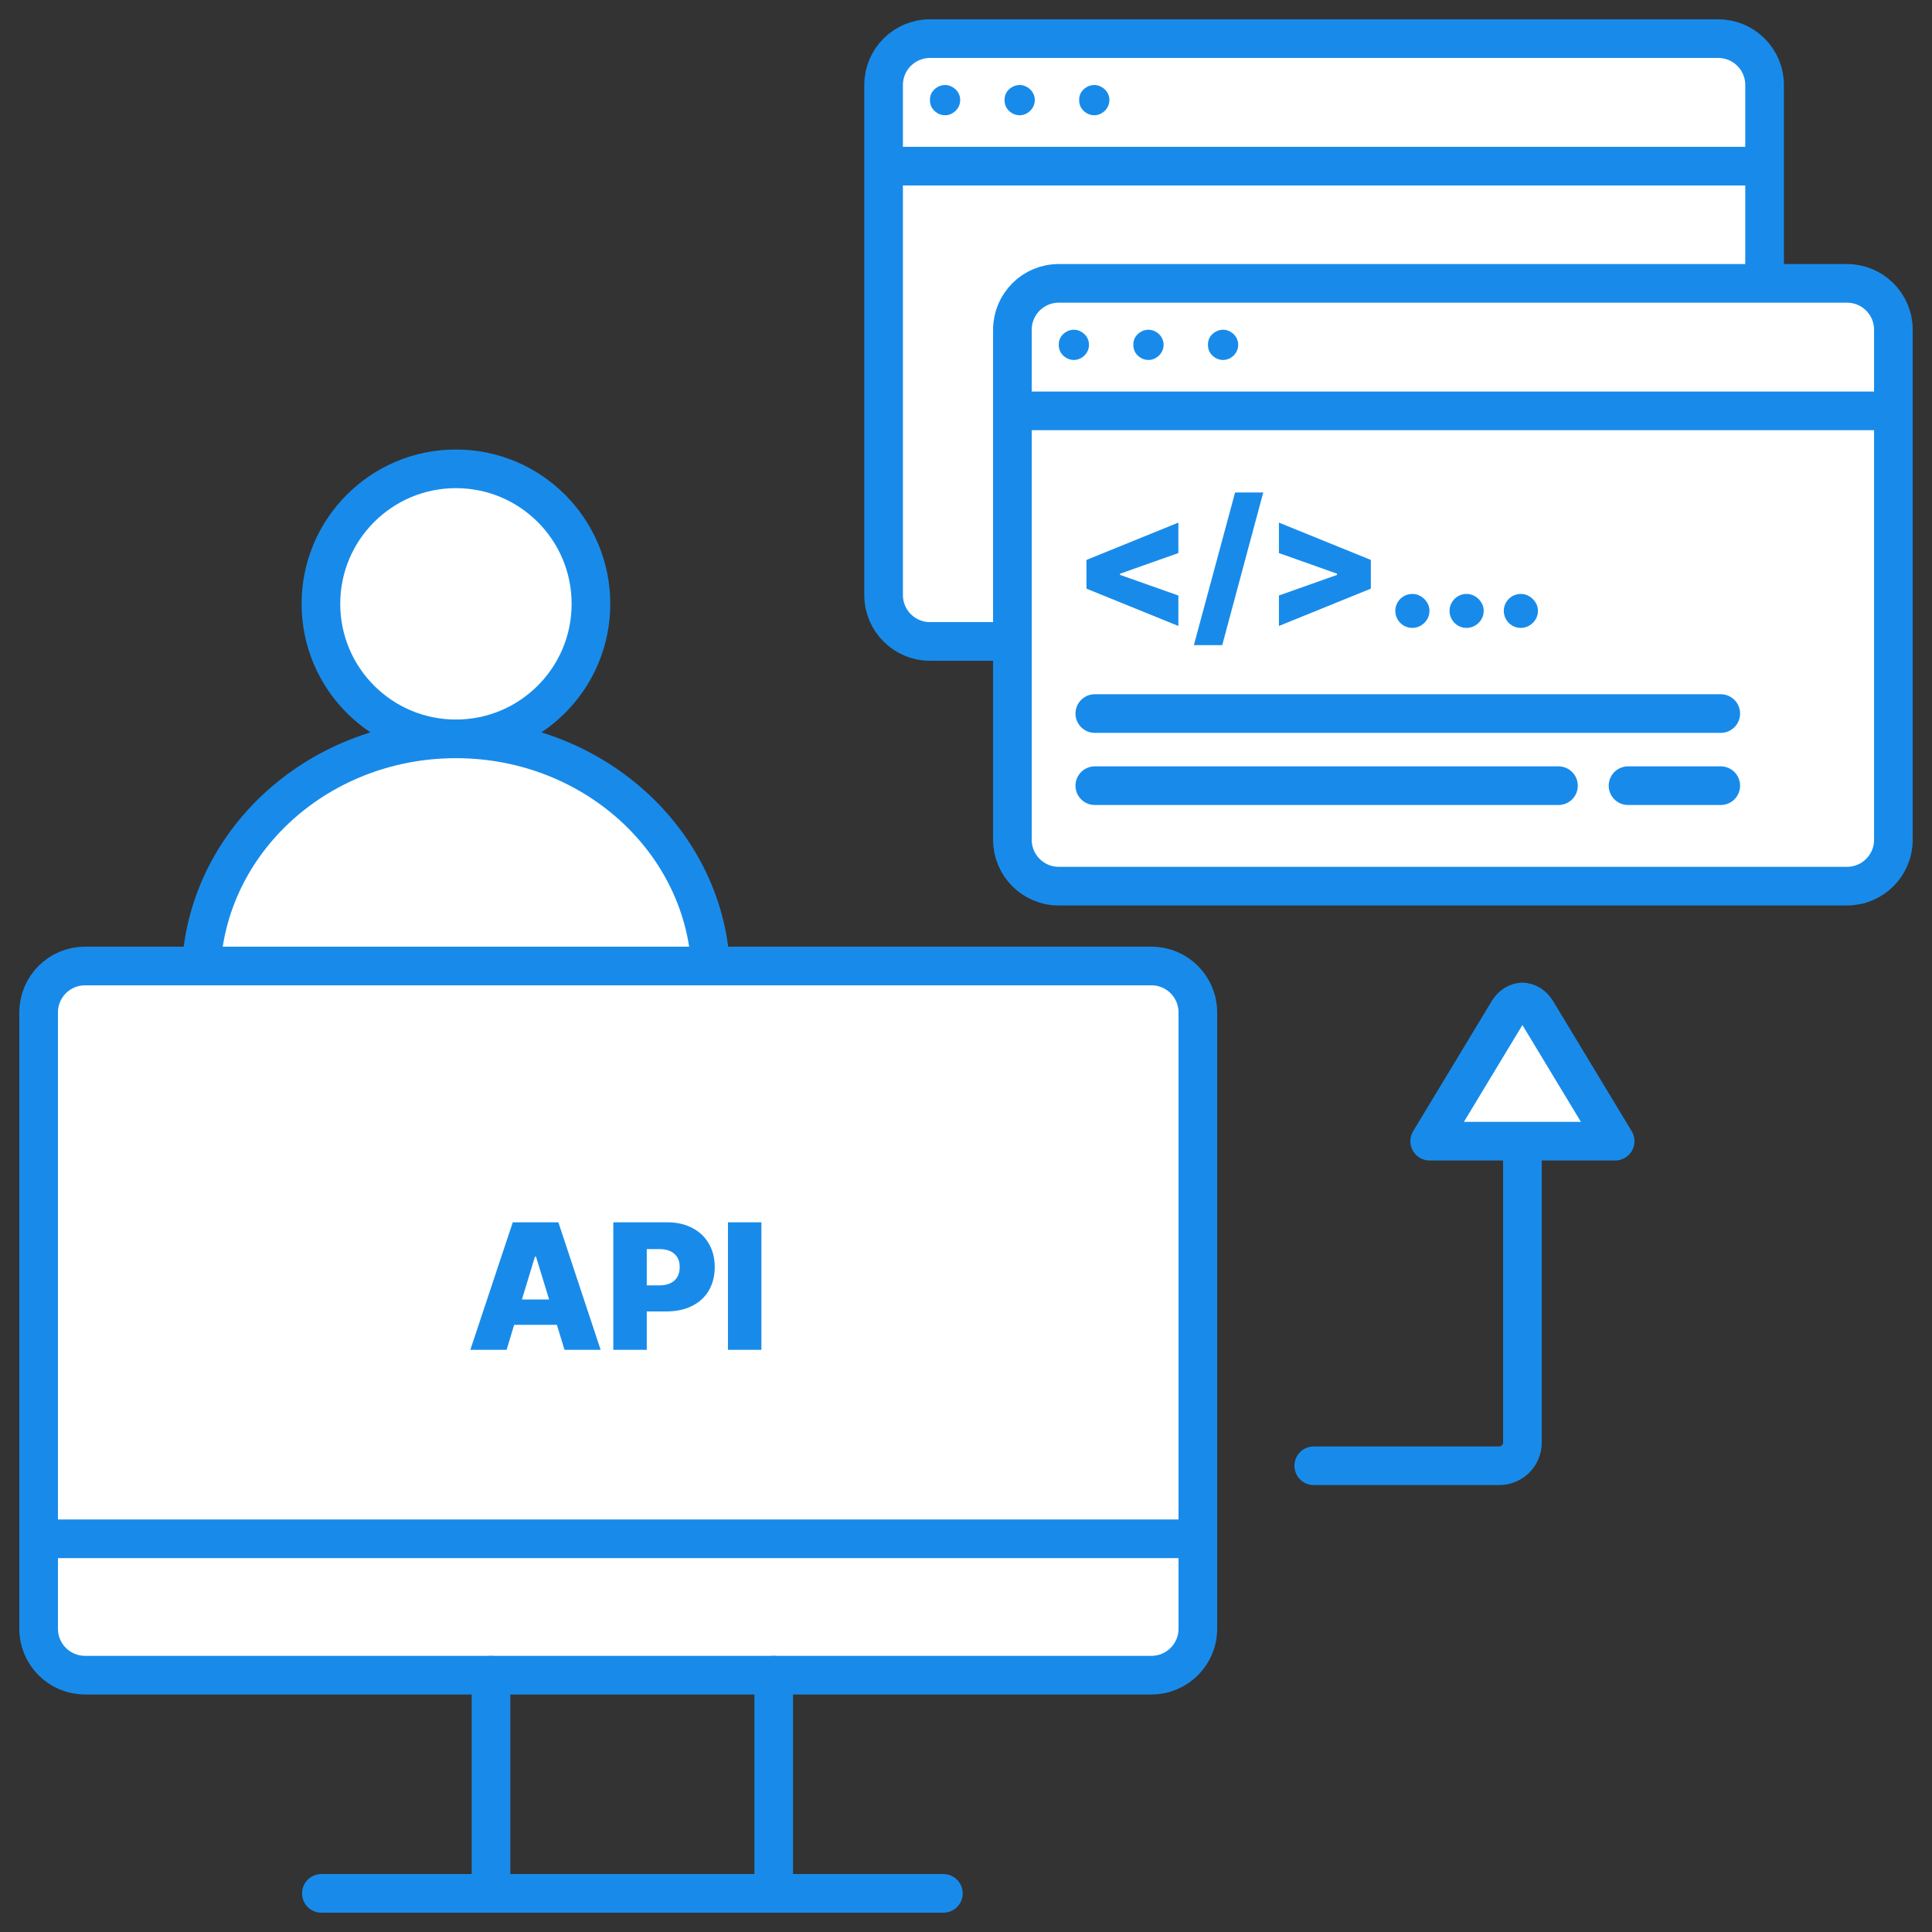 <svg width="150" height="150" viewBox="0 0 150 150" fill="none" xmlns="http://www.w3.org/2000/svg">
<rect x="0" y="0" width="150" height="150" fill="#333333" stroke="none"/>
<path d="M68.602 6.6C68.602 4.612 70.213 3 72.202 3H133.402C135.39 3 137.002 4.612 137.002 6.6V12.9V46.2C137.002 48.188 135.39 49.8 133.402 49.8H72.202C70.213 49.8 68.602 48.188 68.602 46.2V12.9V6.6Z" fill="white"/>
<path d="M68.602 12.9V46.2C68.602 48.188 70.213 49.8 72.202 49.8H133.402C135.39 49.8 137.002 48.188 137.002 46.2V12.9M68.602 12.9V6.6C68.602 4.612 70.213 3 72.202 3H133.402C135.39 3 137.002 4.612 137.002 6.6V12.9M68.602 12.9H137.002" stroke="#188BEA" stroke-width="3"/>
<path d="M84.967 8.949C84.751 8.949 84.552 8.895 84.369 8.787C84.186 8.679 84.041 8.536 83.933 8.358C83.83 8.175 83.781 7.978 83.785 7.767C83.781 7.556 83.83 7.362 83.933 7.184C84.041 7.006 84.186 6.865 84.369 6.762C84.552 6.654 84.751 6.6 84.967 6.6C85.168 6.6 85.358 6.654 85.536 6.762C85.719 6.865 85.864 7.006 85.972 7.184C86.08 7.362 86.134 7.556 86.134 7.767C86.134 7.978 86.08 8.175 85.972 8.358C85.864 8.536 85.719 8.679 85.536 8.787C85.358 8.895 85.168 8.949 84.967 8.949Z" fill="#188BEA"/>
<path d="M79.174 8.949C78.958 8.949 78.759 8.895 78.576 8.787C78.393 8.679 78.248 8.536 78.14 8.358C78.037 8.175 77.988 7.978 77.993 7.767C77.988 7.556 78.037 7.362 78.14 7.184C78.248 7.006 78.393 6.865 78.576 6.762C78.759 6.654 78.958 6.6 79.174 6.6C79.375 6.6 79.565 6.654 79.743 6.762C79.926 6.865 80.071 7.006 80.179 7.184C80.287 7.362 80.341 7.556 80.341 7.767C80.341 7.978 80.287 8.175 80.179 8.358C80.071 8.536 79.926 8.679 79.743 8.787C79.565 8.895 79.375 8.949 79.174 8.949Z" fill="#188BEA"/>
<path d="M73.383 8.949C73.167 8.949 72.968 8.895 72.785 8.787C72.602 8.679 72.457 8.536 72.349 8.358C72.246 8.175 72.197 7.978 72.201 7.767C72.197 7.556 72.246 7.362 72.349 7.184C72.457 7.006 72.602 6.865 72.785 6.762C72.968 6.654 73.167 6.6 73.383 6.6C73.584 6.6 73.774 6.654 73.952 6.762C74.135 6.865 74.28 7.006 74.388 7.184C74.496 7.362 74.55 7.556 74.55 7.767C74.55 7.978 74.496 8.175 74.388 8.358C74.28 8.536 74.135 8.679 73.952 8.787C73.774 8.895 73.584 8.949 73.383 8.949Z" fill="#188BEA"/>
<path d="M78.602 25.6C78.602 23.612 80.213 22 82.202 22H143.402C145.39 22 147.002 23.612 147.002 25.6V31.9V65.2C147.002 67.188 145.39 68.8 143.402 68.8H82.202C80.213 68.8 78.602 67.188 78.602 65.2V31.9V25.6Z" fill="white"/>
<path d="M78.602 31.9V65.2C78.602 67.188 80.213 68.8 82.202 68.8H143.402C145.39 68.8 147.002 67.188 147.002 65.2V31.9M78.602 31.9V25.6C78.602 23.612 80.213 22 82.202 22H143.402C145.39 22 147.002 23.612 147.002 25.6V31.9M78.602 31.9H147.002" stroke="#188BEA" stroke-width="3"/>
<path d="M94.967 27.948C94.751 27.948 94.552 27.895 94.369 27.787C94.186 27.679 94.041 27.536 93.933 27.358C93.83 27.175 93.781 26.978 93.785 26.767C93.781 26.556 93.83 26.362 93.933 26.184C94.041 26.006 94.186 25.865 94.369 25.762C94.552 25.654 94.751 25.6 94.967 25.6C95.168 25.6 95.358 25.654 95.536 25.762C95.719 25.865 95.864 26.006 95.972 26.184C96.08 26.362 96.134 26.556 96.134 26.767C96.134 26.978 96.08 27.175 95.972 27.358C95.864 27.536 95.719 27.679 95.536 27.787C95.358 27.895 95.168 27.948 94.967 27.948Z" fill="#188BEA"/>
<path d="M89.174 27.948C88.958 27.948 88.759 27.895 88.576 27.787C88.393 27.679 88.248 27.536 88.14 27.358C88.037 27.175 87.988 26.978 87.993 26.767C87.988 26.556 88.037 26.362 88.14 26.184C88.248 26.006 88.393 25.865 88.576 25.762C88.759 25.654 88.958 25.6 89.174 25.6C89.375 25.6 89.565 25.654 89.743 25.762C89.926 25.865 90.071 26.006 90.179 26.184C90.287 26.362 90.341 26.556 90.341 26.767C90.341 26.978 90.287 27.175 90.179 27.358C90.071 27.536 89.926 27.679 89.743 27.787C89.565 27.895 89.375 27.948 89.174 27.948Z" fill="#188BEA"/>
<path d="M83.383 27.948C83.167 27.948 82.968 27.895 82.785 27.787C82.602 27.679 82.457 27.536 82.349 27.358C82.246 27.175 82.197 26.978 82.201 26.767C82.197 26.556 82.246 26.362 82.349 26.184C82.457 26.006 82.602 25.865 82.785 25.762C82.968 25.654 83.167 25.6 83.383 25.6C83.584 25.6 83.774 25.654 83.952 25.762C84.135 25.865 84.28 26.006 84.388 26.184C84.496 26.362 84.55 26.556 84.55 26.767C84.55 26.978 84.496 27.175 84.388 27.358C84.28 27.536 84.135 27.679 83.952 27.787C83.774 27.895 83.584 27.948 83.383 27.948Z" fill="#188BEA"/>
<path d="M84.352 43.473L91.488 40.575V42.94L86.963 44.54V44.635L91.488 46.235V48.6L84.352 45.702V43.473ZM94.893 50.09H92.691L95.891 38.237H98.078L94.893 50.09ZM99.295 48.6V46.235L103.807 44.635V44.54L99.295 42.94V40.575L106.432 43.473V45.702L99.295 48.6ZM109.658 48.751C109.417 48.751 109.193 48.691 108.988 48.573C108.788 48.454 108.628 48.295 108.51 48.094C108.391 47.889 108.332 47.666 108.332 47.424C108.332 47.187 108.391 46.969 108.51 46.768C108.628 46.568 108.788 46.408 108.988 46.29C109.193 46.171 109.417 46.112 109.658 46.112C109.886 46.112 110.1 46.171 110.301 46.29C110.506 46.408 110.67 46.568 110.793 46.768C110.921 46.969 110.984 47.187 110.984 47.424C110.984 47.666 110.923 47.889 110.8 48.094C110.677 48.295 110.513 48.454 110.308 48.573C110.103 48.691 109.886 48.751 109.658 48.751ZM113.869 48.751C113.628 48.751 113.404 48.691 113.199 48.573C112.999 48.454 112.839 48.295 112.721 48.094C112.602 47.889 112.543 47.666 112.543 47.424C112.543 47.187 112.602 46.969 112.721 46.768C112.839 46.568 112.999 46.408 113.199 46.29C113.404 46.171 113.628 46.112 113.869 46.112C114.097 46.112 114.311 46.171 114.512 46.29C114.717 46.408 114.881 46.568 115.004 46.768C115.132 46.969 115.195 47.187 115.195 47.424C115.195 47.666 115.134 47.889 115.011 48.094C114.888 48.295 114.724 48.454 114.519 48.573C114.313 48.691 114.097 48.751 113.869 48.751ZM118.08 48.751C117.839 48.751 117.615 48.691 117.41 48.573C117.21 48.454 117.05 48.295 116.932 48.094C116.813 47.889 116.754 47.666 116.754 47.424C116.754 47.187 116.813 46.969 116.932 46.768C117.05 46.568 117.21 46.408 117.41 46.29C117.615 46.171 117.839 46.112 118.08 46.112C118.308 46.112 118.522 46.171 118.723 46.29C118.928 46.408 119.092 46.568 119.215 46.768C119.342 46.969 119.406 47.187 119.406 47.424C119.406 47.666 119.345 47.889 119.222 48.094C119.099 48.295 118.935 48.454 118.729 48.573C118.524 48.691 118.308 48.751 118.08 48.751Z" fill="#188BEA"/>
<path d="M85 55.4H133.6" stroke="#188BEA" stroke-width="3" stroke-linecap="round"/>
<path d="M85 61H121" stroke="#188BEA" stroke-width="3" stroke-linecap="round"/>
<path d="M126.4 61L133.6 61" stroke="#188BEA" stroke-width="3" stroke-linecap="round"/>
<path d="M102.001 113.8L116.401 113.8C117.395 113.8 118.201 112.994 118.201 112L118.201 77.8" stroke="#188BEA" stroke-width="3" stroke-linecap="round"/>
<path d="M35.398 57.365C41.188 57.365 45.881 52.672 45.881 46.882C45.881 41.093 41.188 36.4 35.398 36.4C29.609 36.4 24.916 41.093 24.916 46.882C24.916 52.672 29.609 57.365 35.398 57.365Z" fill="white" stroke="#188BEA" stroke-width="3" stroke-linecap="round" stroke-linejoin="round"/>
<path d="M55.2 76C55.2 65.713 46.329 57.365 35.4 57.365C24.47 57.365 15.6 65.702 15.6 76" fill="white"/>
<path d="M55.2 76C55.2 65.713 46.329 57.365 35.4 57.365C24.47 57.365 15.6 65.702 15.6 76" stroke="#188BEA" stroke-width="3" stroke-linecap="round" stroke-linejoin="round"/>
<path d="M89.4 75H6.6C4.612 75 3 76.612 3 78.6V126.459C3 128.448 4.612 130.059 6.6 130.059H89.4C91.388 130.059 93 128.448 93 126.459V78.6C93 76.612 91.388 75 89.4 75Z" fill="white" stroke="#188BEA" stroke-width="3" stroke-linecap="round"/>
<path d="M24.951 147.001L73.244 147.001" stroke="#188BEA" stroke-width="3" stroke-linecap="round" stroke-linejoin="round"/>
<path d="M3 119.47L93 119.47" stroke="#188BEA" stroke-width="3" stroke-linecap="round" stroke-linejoin="round"/>
<path d="M38.121 130.059V147" stroke="#188BEA" stroke-width="3" stroke-linecap="round" stroke-linejoin="round"/>
<path d="M60.072 130.059V147" stroke="#188BEA" stroke-width="3" stroke-linecap="round" stroke-linejoin="round"/>
<path d="M36.516 104.8L39.81 94.901H43.352L46.633 104.8H43.83L43.235 102.858H39.92L39.332 104.8H36.516ZM42.634 100.89L41.615 97.567H41.533L40.522 100.89H42.634ZM47.617 94.901H51.828C52.557 94.901 53.198 95.047 53.749 95.339C54.305 95.626 54.733 96.032 55.034 96.556C55.34 97.08 55.492 97.686 55.492 98.374C55.492 99.071 55.337 99.682 55.027 100.206C54.717 100.726 54.28 101.124 53.715 101.402C53.15 101.68 52.493 101.819 51.746 101.819H50.215V104.8H47.617V94.901ZM51.227 99.796C51.714 99.791 52.095 99.664 52.368 99.413C52.642 99.158 52.776 98.811 52.772 98.374C52.776 97.941 52.642 97.602 52.368 97.356C52.095 97.109 51.714 96.984 51.227 96.98H50.215V99.796H51.227ZM59.115 104.8H56.518V94.901H59.115V104.8Z" fill="#188BEA"/>
<path d="M113.88 88.6L111 88.6L117.091 78.518C117.226 78.294 117.396 78.113 117.587 77.989C117.779 77.865 117.988 77.8 118.2 77.8C118.412 77.8 118.621 77.865 118.813 77.989C119.004 78.113 119.174 78.294 119.309 78.518L125.4 88.6L122.52 88.6" fill="white"/>
<path d="M113.88 88.6L111 88.6L117.091 78.518C117.226 78.294 117.396 78.113 117.587 77.989C117.779 77.865 117.988 77.8 118.2 77.8C118.412 77.8 118.621 77.865 118.813 77.989C119.004 78.113 119.174 78.294 119.309 78.518L125.4 88.6L122.52 88.6L113.88 88.6Z" stroke="#188BEA" stroke-width="3" stroke-linecap="round" stroke-linejoin="round"/>
</svg>
